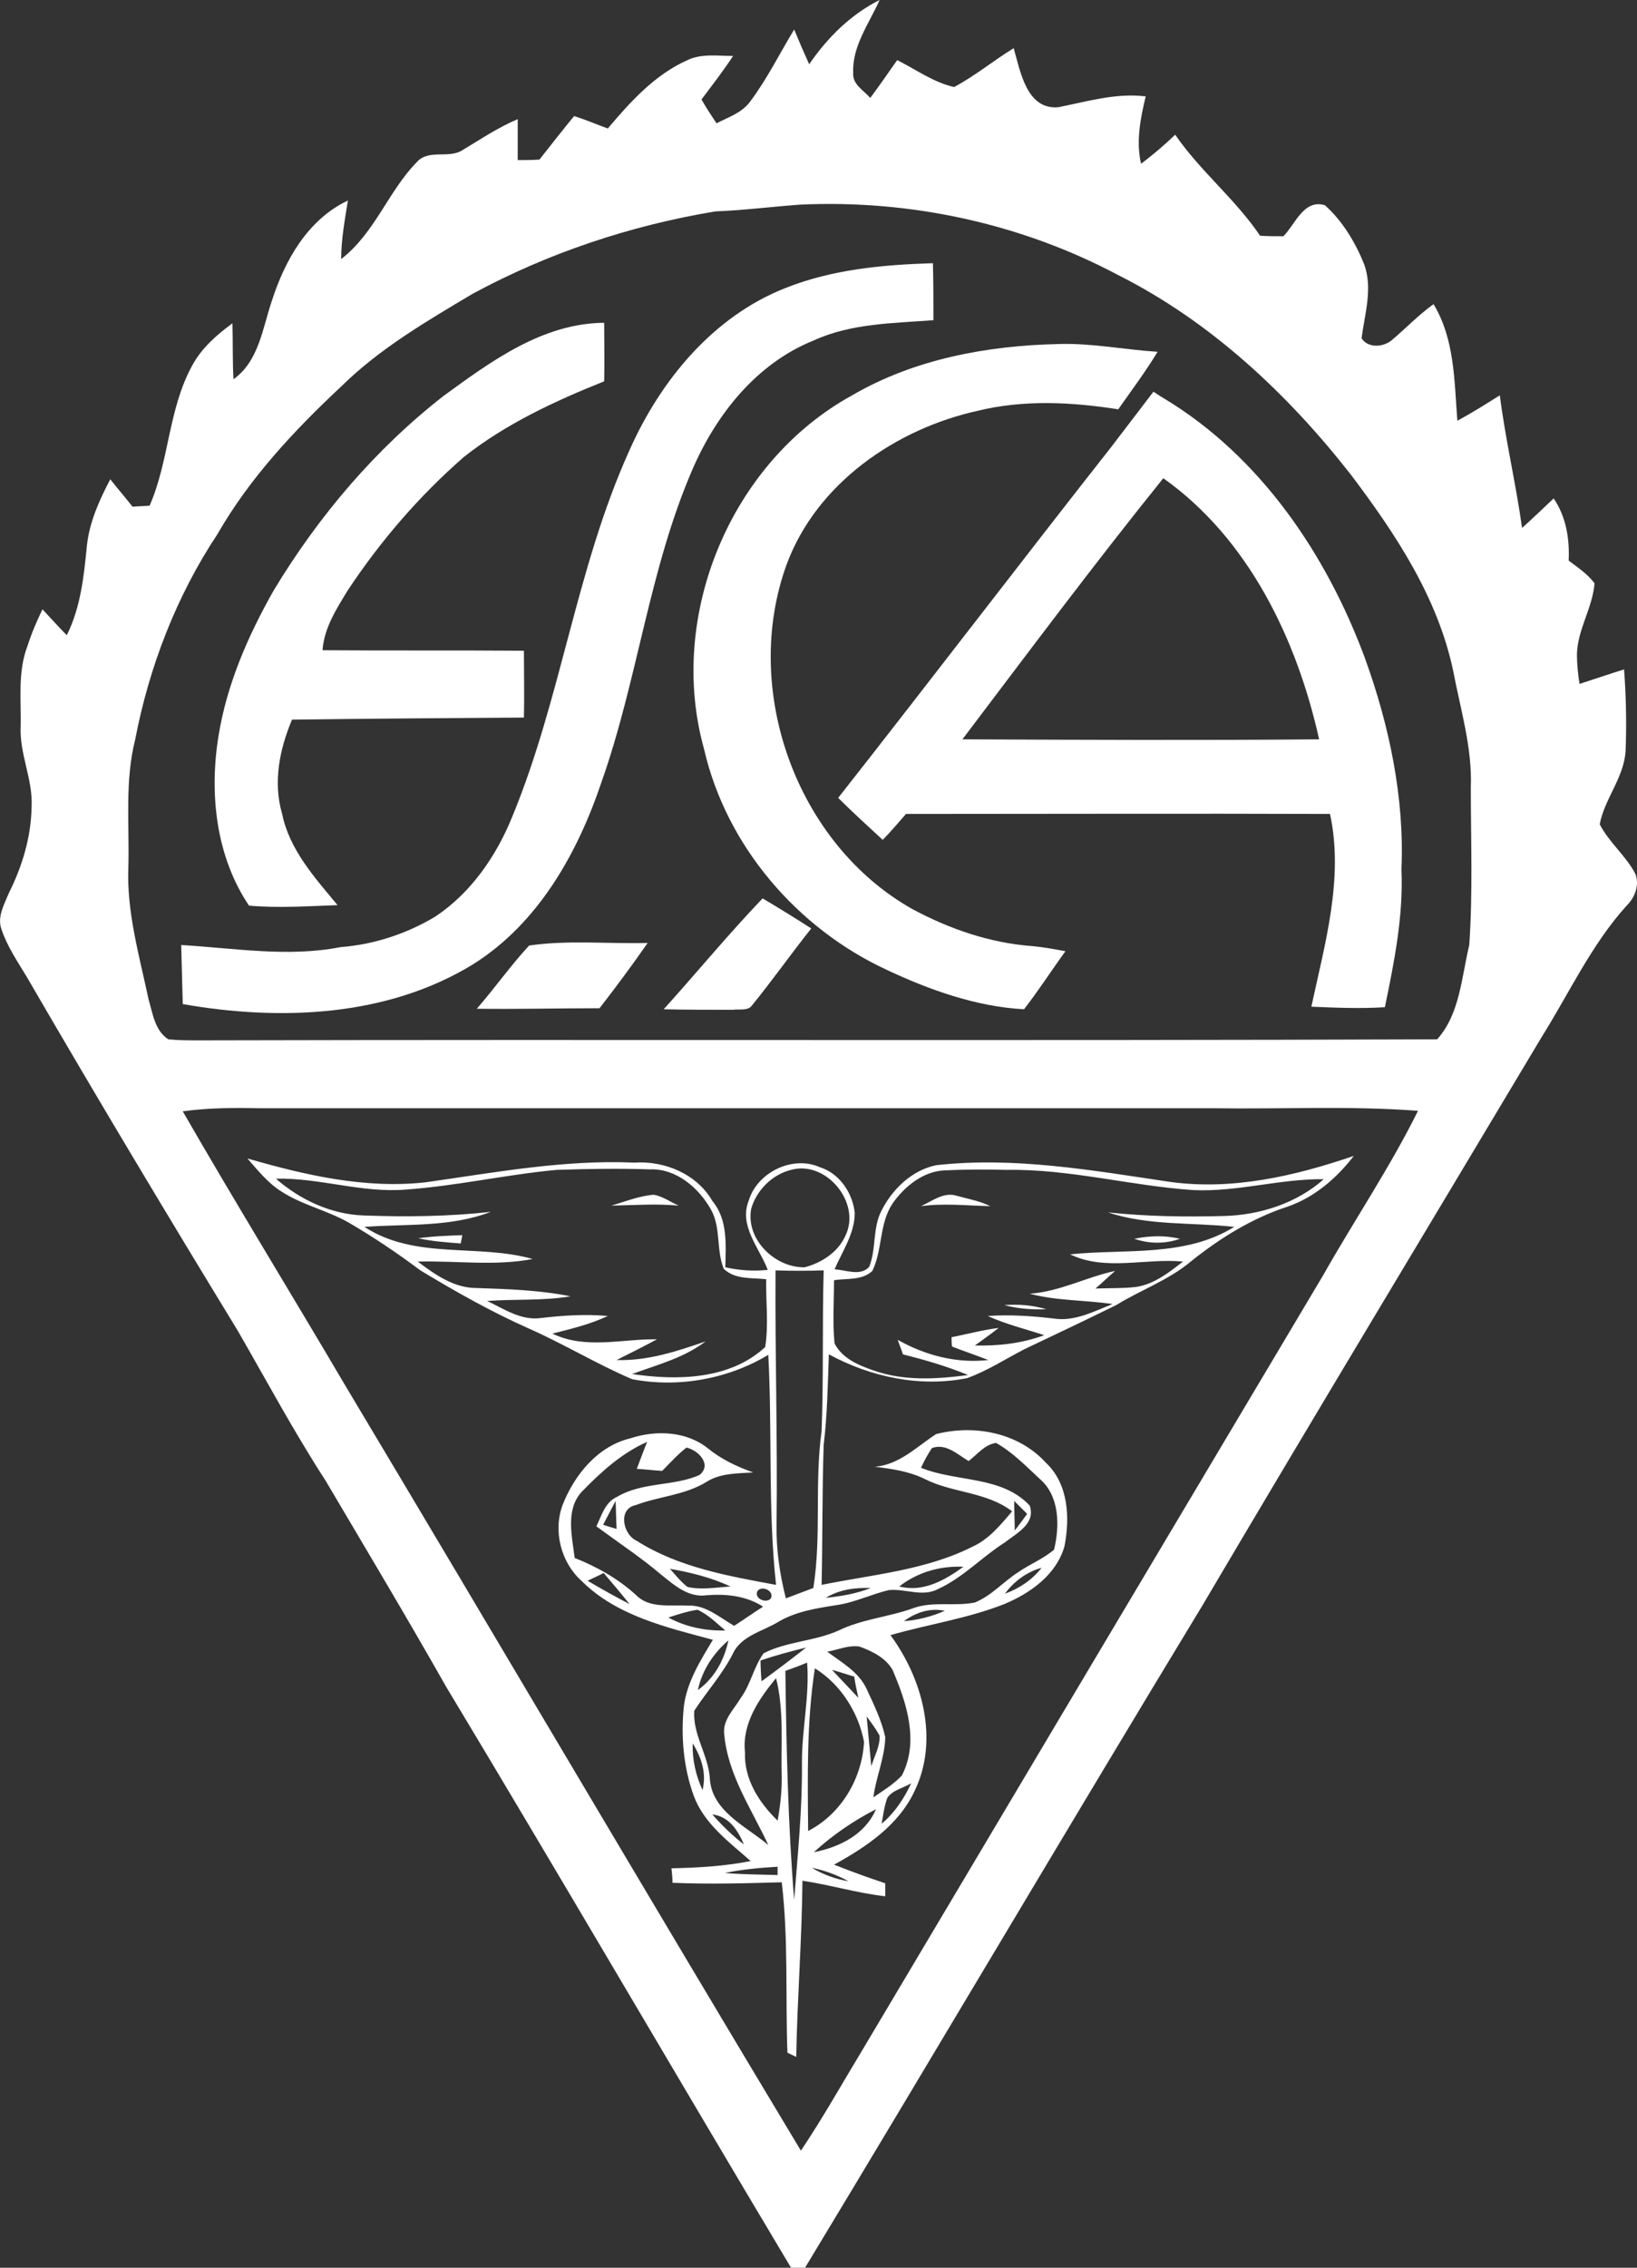 <?xml version="1.0" encoding="utf-8"?>
<!-- Generator: Adobe Illustrator 21.0.2, SVG Export Plug-In . SVG Version: 6.00 Build 0)  -->
<svg version="1.1" id="Layer_1" xmlns="http://www.w3.org/2000/svg" xmlns:xlink="http://www.w3.org/1999/xlink" x="0px" y="0px"
	 viewBox="0 0 316.2 437.7" style="enable-background:new 0 0 316.2 437.7;" xml:space="preserve">
<rect x="0" y="0" width="316.2" height="437.7" fill="#333333" stroke="none"/>
<style type="text/css">
	.st0{fill:#FFFFFF;}
</style>
<path class="st0" d="M151.7,55.6c9-3.6,18.8-4.5,28.5-4.8c0.1,3.7,0.1,7.3,0.1,11c-7.8,0.6-15.9,0.6-23.1,3.9
	c-11,4.4-18.8,14.2-23.4,24.8c-8.4,19.3-10.6,40.6-17.6,60.4c-4.6,13.7-12.2,27.3-24.8,35.2c-16.6,10.2-37.3,11-56.1,7.7
	c-0.1-3.8-0.2-7.6-0.3-11.4c10.3,0.6,20.6,2.4,30.8,0.4c6.5-0.5,12.8-2.6,18.3-5.9c6.9-4.6,11.8-11.7,14.9-19.4
	c9.4-22.8,12.3-47.8,22.5-70.4C127.5,73.5,137.7,61.1,151.7,55.6L151.7,55.6z"/>
<path class="st0" d="M85.7,76.4c9.2-6.7,19.1-14,31-14.1c0,3.8,0.1,7.5,0,11.3c-9.5,3.8-19,8.2-27.1,14.6
	c-8.6,7.5-16.1,16.2-22.4,25.7c-2.2,3.6-4.6,7.3-4.9,11.6c13,0.1,25.9,0,38.9,0.1c0,4.3,0.1,8.6,0,12.9c-14.9,0.1-29.9,0.2-44.8,0.4
	c-2.4,5.7-3.7,12.1-1.9,18.2c1.4,6.9,6.3,12.3,10.7,17.6c-5.7,0.2-11.4,0.6-17.1,0.1c-6.4-9.5-7.7-21.6-5.9-32.7
	c1.6-10,5.7-19.4,10.7-28.2C61.6,99.5,72.6,86.6,85.7,76.4L85.7,76.4z"/>
<path class="st0" d="M164.6,76.3c12-7,26.1-9.6,39.9-9.9c6.4-0.2,12.7,1.1,19.1,1.5c-2.3,3.8-5,7.4-7.6,11.1
	c-9-1.4-18.2-1.9-27.2,0.3c-15.8,3.5-31,14-36.8,29.5c-8.9,24.2,1.8,54.1,24.3,66.7c7.1,3.8,14.9,6.5,23,7.1c2.2,0.2,4.4,0.6,6.5,1
	c-2.7,3.7-5.2,7.6-8,11.2c-9.2-0.5-18.2-3.7-26.5-7.6c-17.3-8-31-23.9-35.3-42.6C128.8,118.9,141.1,89.2,164.6,76.3L164.6,76.3z"/>
<path class="st0" d="M263.6,126.9C256.2,107,243.5,88.2,225,77c-1.2-0.7-2.2-1.4-2.2-1.4l-8.1,10.6c-17.7,22.5-35.1,45.3-52.8,67.8
	c2.8,2.8,5.7,5.4,8.6,8.1c1.6-1.6,3-3.3,4.5-5c27.3,0,54.6-0.1,81.9,0c2.7,12.4-1,25.1-3.6,37.2c4.7,0.2,9.5,0.4,14.2,0.1
	c1.8-8.7,3.6-17.6,3.2-26.6C271.3,154.1,268.4,140.1,263.6,126.9z M185.9,142.7c12.8-16.9,25.5-33.9,38.8-50.4
	c16.5,11.7,25.8,31.1,30.1,50.4C231.8,142.9,208.8,142.8,185.9,142.7z"/>
<path class="st0" d="M128.2,194.8c6.4-7.1,12.5-14.5,19.1-21.4c3.2,1.9,6.3,3.8,9.4,5.8c-3.9,4.9-7.5,10-11.4,14.8
	c-0.8,1.2-2.5,0.7-3.7,0.9C137.1,194.9,132.7,194.9,128.2,194.8L128.2,194.8z"/>
<path class="st0" d="M102.2,182.5c7.5-1.1,15.3-0.3,22.9-0.5c-3,4.3-6.1,8.5-9.3,12.6c-7.9,0-15.8,0.2-23.7,0.1
	C95.5,190.8,98.6,186.4,102.2,182.5L102.2,182.5z"/>
<path class="st0" d="M315.9,168.7c-1.8-3.5-5.1-6.1-6.9-9.6c0.9-4.9,4.7-9,5-14.2c0.2-5.2,0.1-10.5-0.3-15.7
	c-2.9,0.9-5.8,1.9-8.6,2.8c-0.3-1.9-0.5-3.8-0.5-5.7c0.1-4.8,3-8.9,3.4-13.7c-1.3-1.8-3.3-3.1-5-4.4c0.2-4.2-0.5-8.5-2.9-12
	c-2,1.9-4.1,3.9-6.1,5.7c-1.2-8.6-3.2-17-4.3-25.6c-2.7,1.7-5.4,3.4-8.2,4.9c-0.6-7.7-0.5-15.7-4.6-22.5c-2.9,2.1-5.3,4.6-8,6.9
	c-1.6,1.4-4.6,1.7-5.9-0.3c0.6-4.7,2.2-9.6,0.5-14.3c-1.7-4.2-4.2-8.4-7.6-11.4c-4.1-1.2-5.7,3.7-8,6c-1.5,0-3,0-4.5-0.1
	C238.6,38.4,231.8,33,227,26c-2.1,2-4.3,3.9-6.6,5.6c-1-4.4-0.1-8.8,0.9-13c-5.8-0.7-11.3,1-16.9,2.1c-6.1,0.5-7.3-6.9-8.6-11.4
	c-3.9,2.4-7.4,5.3-11.5,7.5c-4-0.9-7.4-3.4-11-5.2c-1.7,2.4-3.4,4.9-5.2,7.3c-1.3-1.5-3.5-2.6-3.3-4.9c-0.2-5.1,3.1-9.5,5.1-14
	c-5.6,2.8-10.1,7.3-13.6,12.4c-1-2.2-2-4.5-2.9-6.7c-2.8,4.6-5.2,9.5-8.5,13.9c-1.6,2.2-4.2,3-6.5,4.2c-1-1.5-2-3-2.9-4.6
	c2.1-2.8,4.2-5.5,6.1-8.4c-2.9,0-6.1-0.5-8.8,0.8c-6.3,2.8-11,8-15.4,13.2c-2.2-0.8-4.3-1.7-6.5-2.4c-2.3,2.8-4.5,5.6-6.7,8.4
	c-1.4,0.1-2.8,0.1-4.2,0.1c0-2.6,0-5.3,0-7.9c-3.8,1.6-7.2,3.9-10.7,6c-2.7,1.7-6.5-0.3-8.8,2.3C75,36.9,72.4,45,65.9,50
	c0-3.8,0.7-7.5,1.3-11.3C59.4,42.4,55,50.3,52.5,58.1c-1.8,5.3-2.5,11.6-7.4,15.1c-0.2-3.6-0.1-7.2-0.2-10.8c-3,2.2-6,4.8-7.8,8.2
	c-4.6,8.4-4.4,18.3-8.2,27c-1.1,0.1-2.2,0.1-3.3,0.2c-1.4-1.8-2.9-3.5-4.3-5.3c-2.1,4-4,8.2-4.5,12.7c-0.6,6-1.2,12-3.9,17.4
	c-1.6-1.6-3.1-3.3-4.7-5c-1.1,2.3-2.1,4.6-2.9,7.1C3.4,129.7,4.1,135,4,140.1c-0.3,5.4,2.4,10.3,2.1,15.7
	c-0.1,5.8-1.8,11.4-4.4,16.6c-0.9,2.2-2.3,4.6-1.4,7c1.1,3.3,3.1,6.2,4.9,9.2c13.3,22.9,26.9,45.6,40.7,68.2
	c5.6,9.7,10.9,19.6,17,29c7.8,13.2,15.7,26.4,23.3,39.8c22.4,37.2,44.3,74.8,66.6,112.1c0.7,0,2,0,2.7,0
	c25.7-42.5,51-85.4,76.8-127.9c21.6-36.6,43.6-73,65.4-109.5c5.4-8.6,9.7-18,16.5-25.5C315.8,173.2,316.7,170.9,315.9,168.7z
	 M255.6,246.1c-29.6,49.7-59.2,99.4-88.8,149.2c-4,6.6-7.8,13.4-12.1,19.8c-29.6-49.2-58.7-98.7-88.2-148
	c-10.3-17.5-21-34.9-31.2-52.6c5-0.7,10.1-0.7,15.1-0.6c61.3,0,122.7,0,184,0c13.2,0.2,26.4-0.5,39.5,0.5
	C268.5,225.3,261.6,235.5,255.6,246.1z M283.8,182.4c-1.5,6.2-1.8,13.3-6.2,18.2c-79.7,0.3-159.5,0-239.2,0.2c-2,0-3.9,0-5.9-0.2
	c-2.6-1.7-3-5-3.8-7.7c-1.8-8.5-4.3-17-3.9-25.8c0.2-8.1-0.7-16.4,1.3-24.3c2.7-14.1,8-27.8,15.9-39.7c6.2-10.8,14.8-20,23.9-28.5
	c7.4-7.3,16.5-12.6,25.4-17.9c14.6-7.9,30.6-13.2,46.9-15.9c5.4-0.2,10.8-0.9,16.3-1.3c21.2-1,42.7,3.6,61.5,13.6
	c17.9,9,32.8,23,45,38.6c8.6,11.4,16.7,23.6,19.7,37.8c1.4,7.4,3.7,14.8,3.4,22.5C284.1,162.2,284.5,172.3,283.8,182.4z"/>
<path class="st0" d="M118.1,232.7c2.7-0.8,5.4-1.9,8.2-2.1c1.7,0.3,3.2,1.4,4.8,2.1C126.8,232.3,122.5,232.6,118.1,232.7
	L118.1,232.7z"/>
<path class="st0" d="M177.9,232.8c2.2-1,4.4-2.8,6.9-2c2.2,0.6,4.4,1,6.5,2C186.8,232.7,182.3,232.2,177.9,232.8L177.9,232.8z"/>
<path class="st0" d="M80.8,239c2.8-0.4,5.6-0.5,8.5-0.6c-0.1,0.4-0.2,1.2-0.3,1.6C86.3,239.8,83.5,239.6,80.8,239L80.8,239z"/>
<path class="st0" d="M219.1,239.1c2.9-0.6,5.9-0.7,8.8,0C225.1,240.1,222,240.1,219.1,239.1L219.1,239.1z"/>
<path class="st0" d="M194,251.9c2.7-0.2,5.5,0,8.1,0.8C199.4,252.8,196.6,252.6,194,251.9L194,251.9z"/>
<path class="st0" d="M225.9,228.1c-14.9-2.2-30-4.9-45.1-3.2c-4.7,1-8.4,4.6-10.5,8.7c-1.8,3.4-1,7.4-2.4,10.9
	c-1.7,1.9-4.5,0.6-6.7,0.5c1.5-3.5,3.9-6.9,3.9-10.9c-0.4-3.8-2.9-7.6-6.7-8.8c-5.3-2.4-12.2,1-13.8,6.5c-1.9,4.8,2.1,9.1,3.7,13.3
	c-2.8,0.3-5.5,0.1-8.2-0.5c0.1-4.4,0.5-9.2-2.5-12.8c-3-5.2-9.2-7.8-15.1-7.4c-13.5-0.6-26.9,1.9-40.3,3.8
	c-11.7,1.3-23.3-1.4-34.4-4.6c2,2.3,4,4.8,6.6,6.4c4,2.6,8.8,3.6,13,6c4.8,2.8,9.4,5.9,13.8,9.2c6.8,4.1,13.7,8,20.9,11.2
	c6.8,3,13.2,6.9,20,9.8c8.9,1.7,18.5,0,26.3-4.7c0.8,14.8-0.1,29.7,1.5,44.4c-9.2-1.7-18.9-3.4-26.9-8.5c-2.7-1.2-3.7-6.2-0.2-6.9
	c4.5-1.7,9.5-1.9,13.7-4.5c2.7-1.7,6-1.6,9-1.8c-3.1-1.1-6.1-2.5-8.7-4.6c-4.2-3.4-10.1-3.6-15-2c-6.3,1.5-10.8,7-13.1,12.8
	c-1.9,5-0.4,11.1,3.6,14.7c6.8,6.8,16.5,9,25.4,11.4c-2.4,4-5,8.1-5.6,12.8c-0.6,5.8-0.1,11.8,1.9,17.3c2,5.4,6.8,8.9,11,12.6
	c-5,1-10.2,1.3-15.3,1.4c0.1,0.9,0.2,1.9,0.2,2.8c7,0.3,14.1,0.1,21.1-0.1c1.3,10.9,0.7,21.9,1.1,32.9c0.4,0.2,1.3,0.6,1.7,0.8
	c0.2-11.3,1.1-22.7,1.2-34c5.4,0.8,10.6,2.4,16,3c0-0.6,0-1.9,0-2.5c-3.3-1.1-6.6-2.3-9.9-3.6c6.2-3.4,12.5-7.6,15.6-14.3
	c4.7-9.8,1.5-21.6-4.7-30c7.3-2.1,14.9-3.2,22-6c5-2.1,10-5.6,11.6-11.1c1.1-5.5,0.8-12.1-3.6-16.2c-5.3-5.8-13.8-7.4-21.2-5.5
	c-3.8,2.5-7.1,5.9-11.8,6.3c3.3,0.4,6.7,0.9,9.7,2.4c5.4,2.7,11.8,2.4,16.8,6.2c-2.2,2.6-4.5,5.4-7.6,6.8
	c-9.1,4.6-19.4,5.4-29.2,7.4c0.2-9,0.1-18,0.4-27c0.7-5.8,0.8-11.7,1-17.5c8.1,4.4,17.6,6.4,26.7,4.6c3.9-1.4,7.4-3.7,11.1-5.6
	c5.9-2.8,11.8-5.6,17.7-8.5c4.7-2.9,10.1-4.8,14.4-8.4c5.6-4.5,11.9-8.4,18.7-10.6c5.2-1.8,9.5-5.5,12.8-9.8
	C250.1,227,238,229.8,225.9,228.1z M147.8,260c-6.8,6.3-17,6.5-25.7,5.2c4.9-1.8,10-3.1,14.2-6.3c-5.5,1.9-11.2,3.8-17.2,3.6
	c2.6-1.3,5.2-2.6,7.8-4c-6.8-0.1-13.8,2-20.2-1.1c3.6-0.9,7.3-1.8,10.7-3.4c-4.3-0.4-8.7-0.1-13,0.4c-3.8,0.5-7.1-1.8-10.3-3.3
	c5.4-0.4,10.8,0,16.1-0.9c-6-1.2-12.1-1.4-18.2-1.6c-4.3,0-8-2.6-11.3-5.1c7.4-0.2,14.9,0.9,22.2-0.5c-10.6-3-22.7,0.2-32.5-6.2
	c8.2-0.6,16.6,0.1,24.4-2.9c-8.1,0.9-16.3,1-24.5,0.7c-6.3-0.2-12.3-3-17-7.1c8.4-0.2,16.6,2.8,25.1,2.1c9.8-0.7,19.4-2.9,29.1-3.8
	c6-0.2,12-0.3,18-0.1c5.1-0.2,9.4,3.5,11.8,7.7c2,3.5,1,7.8,2.5,11.5c2.2,2.1,5.4,1.7,8.2,2C147.9,251.2,148.5,255.6,147.8,260z
	 M146.3,307.1c0.9-1.2,3.3,0,2.6,1.4C148,309.6,145.6,308.5,146.3,307.1z M141.1,306.2c-2.8,0.2-5.6,0.7-8.3,0.1
	c-1.3-1-2.3-2.3-3.4-3.5C133.5,303.5,137.4,304.5,141.1,306.2z M113.5,305.1c0.8-0.4,2.4-1.1,3.1-1.5c1.7,2,3.4,4,5,6
	C118.9,308.2,116.2,306.7,113.5,305.1z M122.9,307.9c-3.5-3.2-7.6-5.5-11.9-7.2c-0.5-4.2-1.8-9.2,1.3-12.7c3.7-3.8,7.7-7.5,12.7-9.7
	c-0.7,1.7-1.3,3.4-2,5.2c1.6,0.1,3.3,0.3,4.9,0.4c1.5-1.5,3-3.2,4.7-4.5c2.3,0.5,5,3.3,2.5,5.3c-5,2.2-11,1.3-15.9,4.2
	c-2.3,1-3,3.6-4,5.7c4.2,3.1,8.6,6,12.6,9.4c2.5,2,5.2,4.4,8.7,3.9c3.8-0.3,7.6,0.1,10.9,2.2c-1.9,1.2-3.7,2.5-5.6,3.7
	c-2.8-1.6-5.5-4.1-9-3.9C129.4,309.7,125.5,310.5,122.9,307.9z M119.1,295.1c-0.7-0.2-2-0.6-2.6-0.8c0.8-1.5,1.6-3.1,2.4-4.6
	C119,291.4,119,293.3,119.1,295.1z M129.1,312.2c1.8-0.6,3.7-1.2,5.6-1.5c2.1,0.9,3.7,2.6,5.4,4C136.2,314.8,132.4,314,129.1,312.2z
	 M140.7,316.6c-0.8,3.8-2.7,7.3-5.9,9.6C135.6,322.4,137.8,319.1,140.7,316.6z M135.7,345.5c-1.3-2.8-2-5.9-1.9-9
	C135.5,339.2,136.5,342.3,135.7,345.5z M137.6,350.2c3.2,0.4,4.9,3,6.1,5.8C141.5,354.3,139.4,352.3,137.6,350.2z M140,361.5
	c3.4-0.7,6.8-1,10.2-1.2c0,0.4,0,1.2,0,1.6C146.8,361.8,143.4,361.8,140,361.5z M150.2,351.4c-3.6-3.5-6.5-8-6.3-13.2
	c-0.6-5.5,2.7-10.3,6-14.3c1.6,6.3,0.9,12.9,1.1,19.4C151,345.9,150.7,348.7,150.2,351.4z M147.1,324.5c-0.1-1-0.2-3-0.2-4
	c2.9-1,5.9-1.8,8.8-2.5C152.9,320.2,150,322.4,147.1,324.5z M154.9,340.1c0.1,8.9-0.8,17.7-1.5,26.6c-1.2-14.7-1.5-29.4-1.7-44.2
	c1.4-0.5,2.8-1,4.2-1.6C156.4,327.3,154.9,333.6,154.9,340.1z M157.4,322c5,3.1,8.4,8.5,9.5,14.2c-0.4,7.1-4.4,13.9-10.8,17.2
	C156,342.9,155.8,332.4,157.4,322z M160.7,322.3c1.5,0.4,2.9,0.9,4.3,1.3c0.2,1.4,0.5,2.7,0.8,4.1
	C164.1,325.9,162.4,324.1,160.7,322.3z M163.9,363.1c-2.5-0.4-4.9-1.3-7.1-2.6C159.3,361,161.7,361.9,163.9,363.1z M157.2,357.5
	c3.6-3.3,7.7-6.1,12-8.3C167.1,354.1,162.2,356.5,157.2,357.5z M167.4,331.3c0.9,1.2,1.8,2.4,2.5,3.7c0.1,2.1-1,3.9-1.6,5.9
	C168,337.7,167.7,334.5,167.4,331.3z M170.3,352c0.3-1.7,0.5-3.4,1.1-5c1-1.5,3.1-1.9,4.6-2.8C174.6,347.2,172.8,349.9,170.3,352z
	 M172.4,322.3c2.7,6.3,5.2,13.8,1.8,20.4c-1.6,1.7-3.6,2.9-5.5,4.2c0.5-3.9,2.2-7.6,2.3-11.6c-0.7-3.2-2.2-6.3-3.6-9.3
	c-1.5-3.3-4.8-5.1-7.6-7.2c2.1-0.4,4.1-1.3,6.2-1C168.5,318.7,171.1,320,172.4,322.3z M174.6,312.9c2.3-1.7,5.1-2.6,7.9-2
	C180,312,177.3,312.7,174.6,312.9z M194.1,307.6c1.8-2.4,4.2-4.2,7.1-5C199.4,304.9,196.9,306.6,194.1,307.6z M186.1,302.4
	c-3.6,2.6-7.8,5-12.4,3.8C177.3,303.4,181.7,302.2,186.1,302.4z M168.2,306.5c-2.8,1.1-5.7,1.6-8.7,1.9
	C162.1,306.8,165.1,306.4,168.2,306.5z M161.6,309.8c3.5-0.5,6.7-2.1,10.1-2.9c3.2-0.3,6.5,1.4,9.5-0.2c4.8-2.2,8.5-6.2,12.9-9
	c2.3-1.8,6-3.6,4.8-7.1c-5.4-5.8-14.1-4.5-21-7.3c0.6-1.3,1.3-2.6,2.1-3.8c2.7-1,4.9,1.2,7.1,2.5c1.7-1.3,3.1-3.2,5.3-3.5
	c3.2,1.8,5.8,4.5,8.5,7c3.8,3.3,3.8,9.1,2.7,13.6c-2.1,1.8-4.7,2.8-7,4.4c-2.8,1.8-5.1,4.5-8.3,5.8c-3.9,0.8-8.1-0.3-11.9,1.1
	c-4.7,1.7-9.9,2.1-14.4,4.3c-4.7,2.1-10,2.1-14.5,4.4c-1.9,2.6-2.5,6-4.4,8.6c-1.3,2.2-3.6,4.3-3.2,7.1c0.7,7.8,5.3,14.4,8.5,21.3
	c-4.4-3.7-11.1-6.6-11.3-13.1c-0.4-4.4-3.3-8.3-3-12.8c2.4-3.7,5.4-7,7.4-10.9c1.6-3.6,5.8-4.4,8.9-6.3
	C153.8,311,157.8,310.4,161.6,309.8z M195.9,289.7c0.8,0.8,1.7,1.7,2.5,2.5c-0.8,1.1-1.6,2.2-2.4,3.2
	C196,293.5,195.9,291.6,195.9,289.7z M158.7,276.2c-1.4,10.1,0,20.3-1.6,30.3c-1.8,0.7-3.5,1.3-5.3,2c-1.2-4.7-1.9-9.5-1.8-14.4
	c0.2-16.3-0.3-32.6-0.2-48.9c3.1,0.1,6.2,0.1,9.3,0C158.8,255.6,159.1,265.9,158.7,276.2z M155.4,244.6c-5.7,0.1-11.4-5.4-10.3-11.3
	c1-3.5,4-6.6,7.7-7.5c6.8-1.9,13.6,6.4,10.5,12.7C161.9,241.7,158.6,243.8,155.4,244.6z M236.5,234.7c-7.5,0.2-15,0.1-22.5-0.7
	c7.8,2.6,16.2,1.9,24.4,2.8c-9.5,5.9-21.1,4.2-31.7,5.3c6.8,3.3,14.5,0.7,21.8,1.4c-2.7,2.1-5.6,4.4-9.1,4.9
	c-2.6,0.3-5.2,0.2-7.8,0.3c1.3-1.1,2.5-2.3,3.8-3.4c-5.6,1.2-10.7,4-16.5,4.4c5.2,1.4,10.7,1.2,16,2c-3.6,1.4-7.3,3.4-11.3,2.8
	c-4.2-0.5-8.5-0.8-12.8-0.5c3.5,1.6,7.2,2.5,10.9,3.7c-4.3,1.6-8.8,2.1-13.4,2c1.5-1.1,3.1-2.2,4.6-3.4c-3.1,0.4-6.1,1.2-9.1,1.8
	c0,0.4,0,1.3,0.1,1.8c2.3,0.9,4.7,1.7,7,2.6c-6.1,0.7-12.2-0.9-17.5-3.9c0.3,0.9,0.7,1.8,1,2.8c4.3,1.1,8.5,2.3,12.6,4
	c-6.1,0.8-12.4,1.2-18.3-0.9c-2.9-1-6-2.3-7.5-5.2c-0.4-4.1-0.1-8.2-0.1-12.2c2.4-0.4,5.4,0.1,7.4-1.8c2-4.1,1.3-9.1,3.9-13
	c2.3-3.3,5.9-6.2,10-6.4c4-0.2,8-0.2,12.1-0.1c12.1-0.2,24,3.1,36,3.9c8.5,0.4,16.7-2.2,25.2-2.1
	C250.5,232.2,243.5,234.5,236.5,234.7z"/>
</svg>
